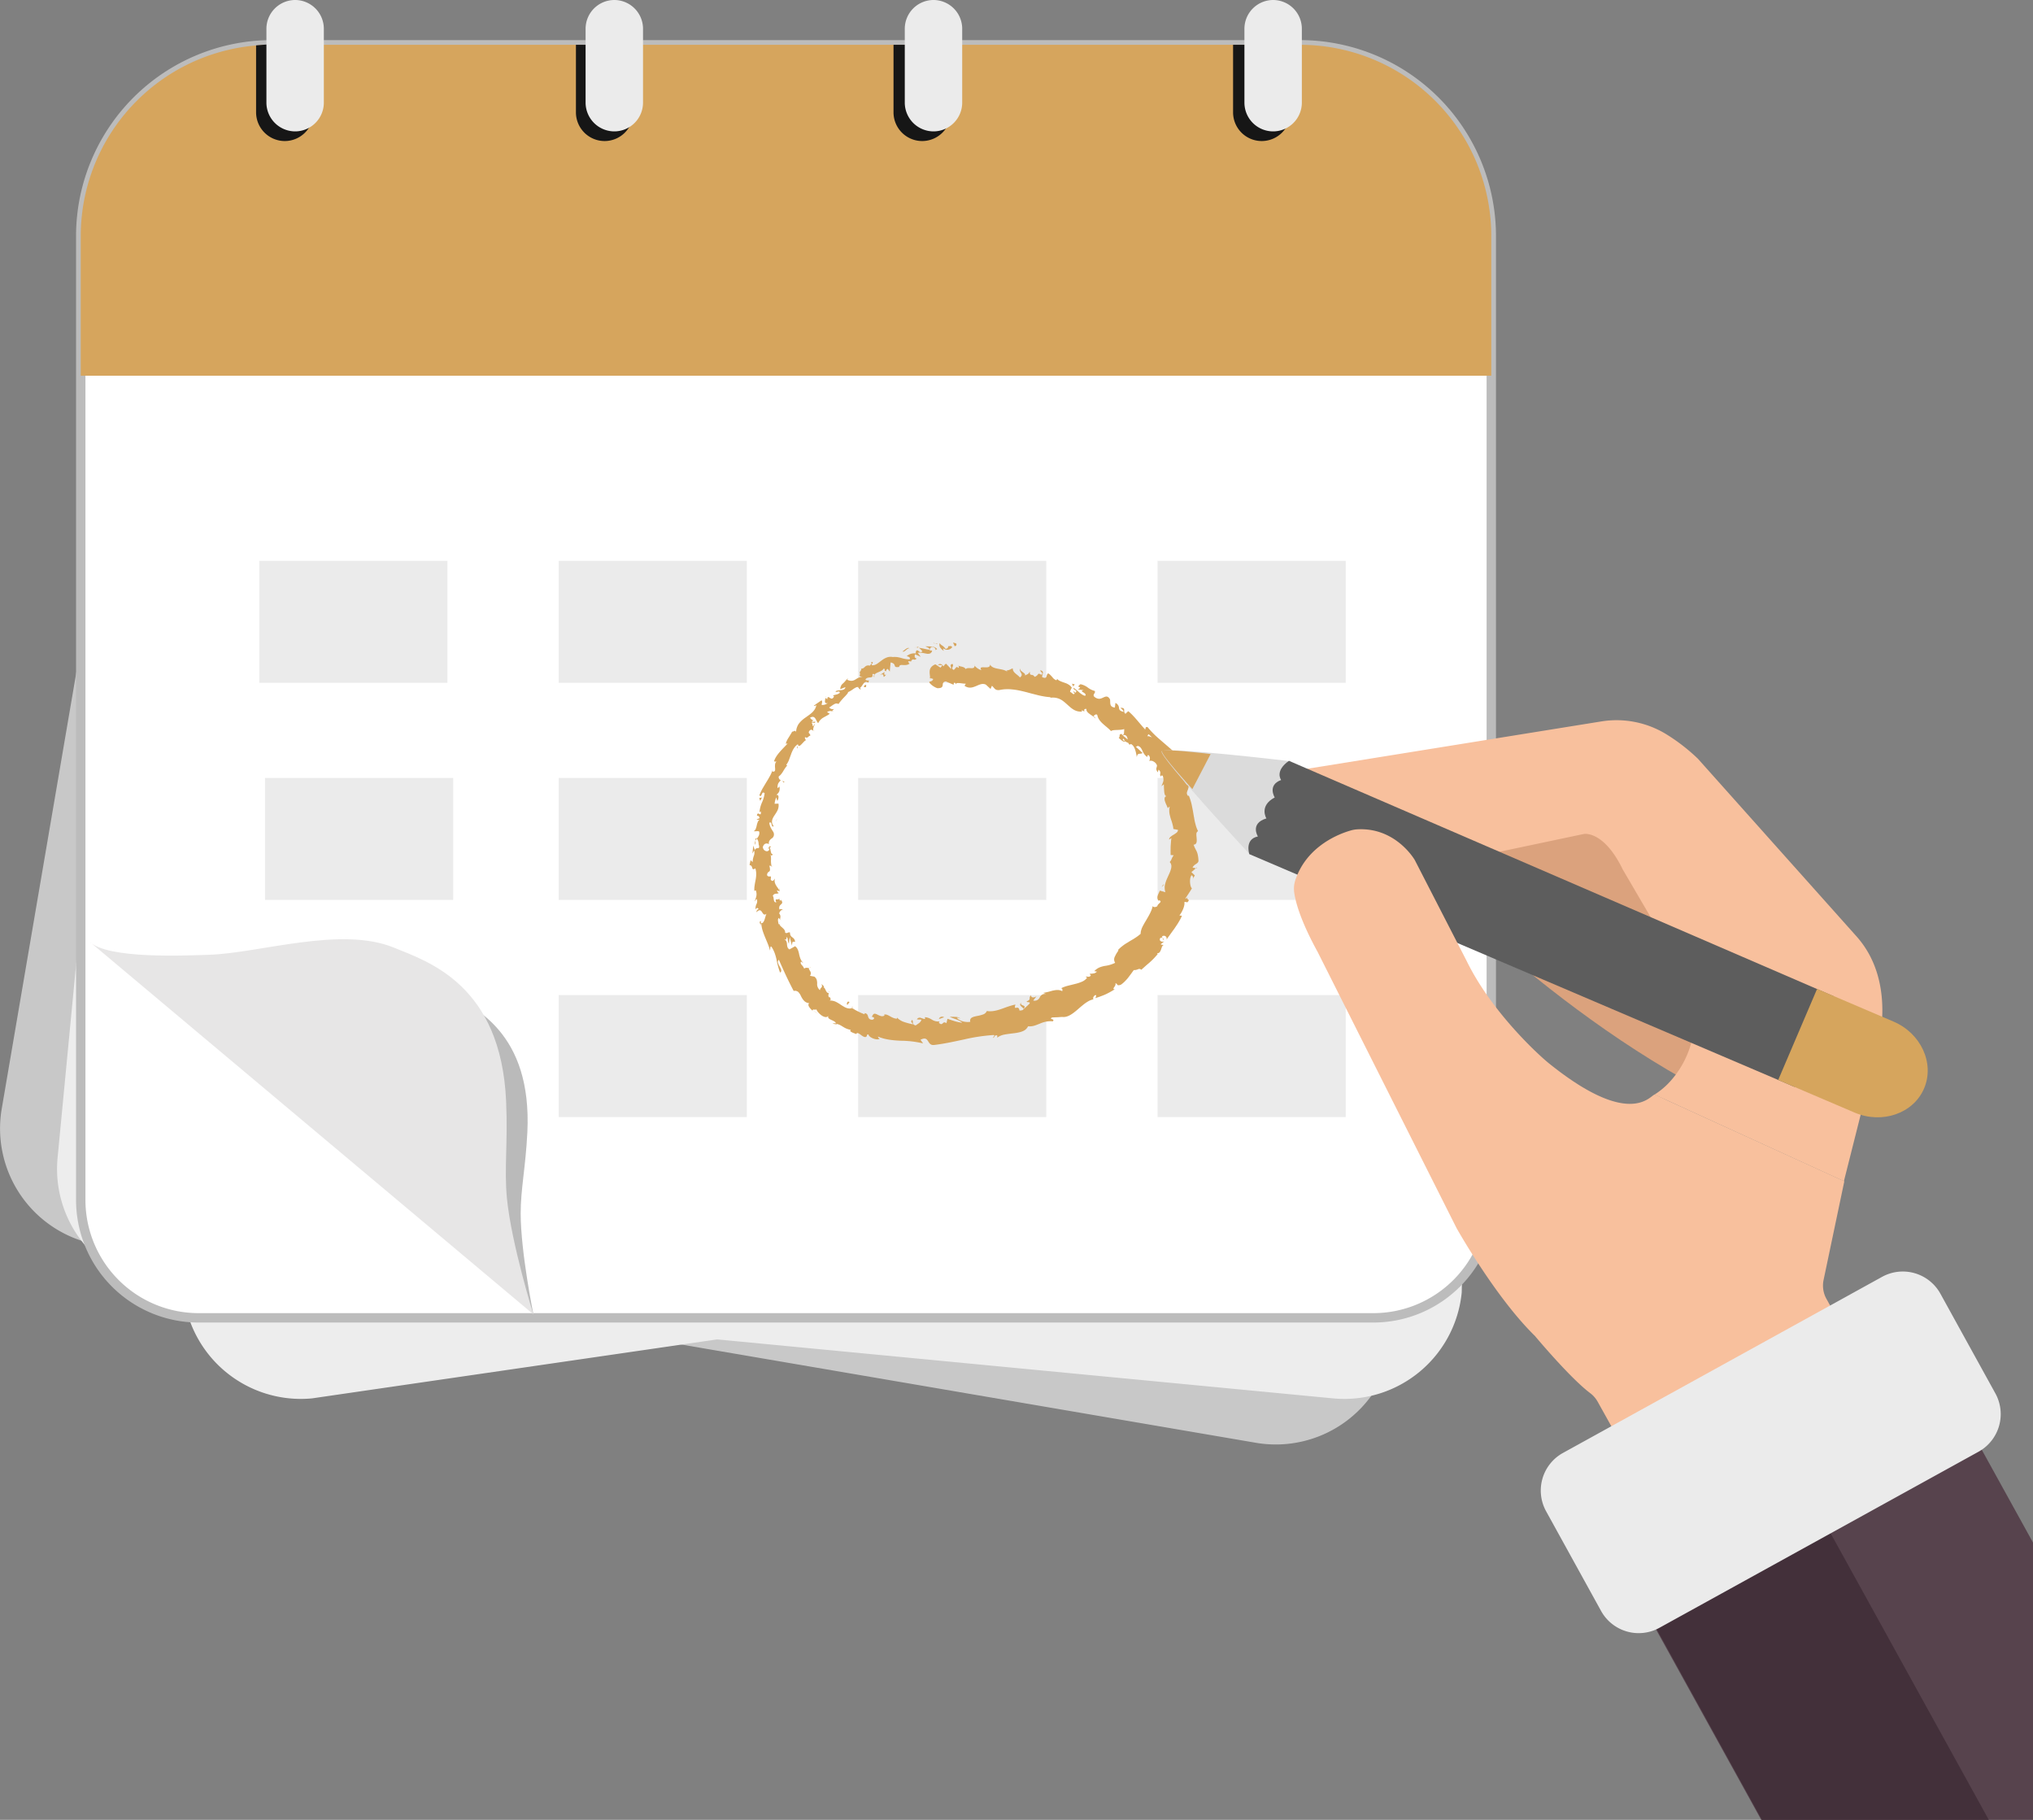 <svg xmlns="http://www.w3.org/2000/svg" width="866.333" height="775.466" viewBox="0 0 866.333 775.466">
  <rect x="0" y="0" width="866.333" height="775.466" fill="#808080" stroke="none"/>
  <g id="_126" data-name="126" transform="translate(0)">
    <g id="Layer_1" transform="translate(0 0)">
      <path id="Path_94" data-name="Path 94" d="M1367.3,1600.559l493.656,84.407a50.3,50.3,0,0,0,57.876-40.976s48.341-499.85,4.268-507.4c0,0-518.525-51.532-526.059-7.459l-70.7,413.555A50.269,50.269,0,0,0,1367.3,1600.559Z" transform="translate(-1325.619 -1070.137)" fill="#c8c8c8"/>
      <path id="Path_95" data-name="Path 95" d="M1327.756,1624.563,1826.3,1672.3a50.274,50.274,0,0,0,54.686-45.13s11.312-502.06-33.2-506.327c0,0-520.9-13.124-525.172,31.384l-39.994,417.652A50.286,50.286,0,0,0,1327.756,1624.563Z" transform="translate(-1258.093 -1076.41)" fill="#ededed"/>
      <path id="Path_96" data-name="Path 96" d="M1866.918,1608.816l-450.867,65.638a50.276,50.276,0,0,1-54.686-45.13s-11.311-502.059,33.2-506.327c0,0,445.92-11.386,450.187,33.121l46.831,381.208C1894.2,1564.781,1894.375,1606.173,1866.918,1608.816Z" transform="translate(-1283.187 -1078.564)" fill="#ededed"/>
      <path id="Path_97" data-name="Path 97" d="M1272.615,1536.869h500.832a50.287,50.287,0,0,0,50.134-50.134V1075.691a81.524,81.524,0,0,0-81.291-81.292h-438.5a81.524,81.524,0,0,0-81.291,81.292v411.044A50.247,50.247,0,0,0,1272.615,1536.869Z" transform="translate(-1188.091 -975.309)" fill="#fff" stroke="#bcbcbc" stroke-miterlimit="10" stroke-width="4"/>
      <path id="Path_98" data-name="Path 98" d="M1222.5,1135.4h601.1v-59.708A81.524,81.524,0,0,0,1742.31,994.4h-438.5a81.524,81.524,0,0,0-81.291,81.291V1135.4Z" transform="translate(-1188.11 -975.31)" fill="#d6a55d"/>
      <path id="Path_99" data-name="Path 99" d="M1687.918,1035.414h0a12.27,12.27,0,0,0,12.235-12.236V994.4H1675.7v28.8A12.226,12.226,0,0,0,1687.918,1035.414Z" transform="translate(-1150.242 -975.309)" fill="#161616"/>
      <path id="Path_100" data-name="Path 100" d="M2454.218,1035.414h0a12.269,12.269,0,0,0,12.235-12.236V994.4H2442v28.8A12.236,12.236,0,0,0,2454.218,1035.414Z" transform="translate(-2061.241 -975.309)" fill="#161616"/>
      <path id="Path_101" data-name="Path 101" d="M3170.918,1035.414h0a12.27,12.27,0,0,0,12.236-12.236V994.4H3158.7v28.8A12.235,12.235,0,0,0,3170.918,1035.414Z" transform="translate(-2913.275 -975.309)" fill="#161616"/>
      <path id="Path_102" data-name="Path 102" d="M3892.719,1031.928h0a12.269,12.269,0,0,0,12.236-12.236V990.9c0-1.926-24.453.264-24.453.264v28.532A12.254,12.254,0,0,0,3892.719,1031.928Z" transform="translate(-3771.374 -971.824)" fill="#161616"/>
      <path id="Path_103" data-name="Path 103" d="M2428.736,949.288h0a12.268,12.268,0,0,0,12.235-12.235V905.537a12.269,12.269,0,0,0-12.235-12.236h0a12.27,12.27,0,0,0-12.236,12.236v31.516A12.281,12.281,0,0,0,2428.736,949.288Z" transform="translate(-2030.943 -893.3)" fill="#ebebeb"/>
      <path id="Path_104" data-name="Path 104" d="M3149.035,949.288h0a12.271,12.271,0,0,0,12.238-12.235V905.537a12.27,12.27,0,0,0-12.238-12.236h0a12.269,12.269,0,0,0-12.234,12.236v31.516A12.28,12.28,0,0,0,3149.035,949.288Z" transform="translate(-2887.259 -893.3)" fill="#ebebeb"/>
      <path id="Path_105" data-name="Path 105" d="M3869.338,949.288h0a12.269,12.269,0,0,0,12.234-12.235V905.537a12.269,12.269,0,0,0-12.234-12.236h0a12.271,12.271,0,0,0-12.238,12.236v31.516A12.284,12.284,0,0,0,3869.338,949.288Z" transform="translate(-3743.571 -893.3)" fill="#ebebeb"/>
      <path id="Path_106" data-name="Path 106" d="M3384.2,3067.4l142.188,149.5s-5.381-26.322-5.418-42.865c-.021-10.5,2.113-19.676,2.85-34.764,2.021-42.316-22.488-53.1-34.045-59.367-17.75-9.611-46.85-2.494-64.391-3.645C3417.943,3075.8,3389.715,3074.558,3384.2,3067.4Z" transform="translate(-3299.09 -2656.867)" fill="#bababa"/>
      <path id="Path_107" data-name="Path 107" d="M3384.3,3013.73l189.281,158.922s-9.4-30.215-11.271-49.588c-1.172-12.312.434-23.283-.322-41.033-2.152-49.812-33.139-59.631-47.9-65.656-22.641-9.232-57.273,2.418-78.742,3.078C3426.277,3019.719,3391.816,3021.492,3384.3,3013.73Z" transform="translate(-3346.304 -2612.602)" fill="#e7e6e6"/>
      <rect id="Rectangle_51" data-name="Rectangle 51" width="80.177" height="51.985" transform="translate(493.282 238.982)" fill="#ebebeb"/>
      <rect id="Rectangle_52" data-name="Rectangle 52" width="80.177" height="51.985" transform="translate(493.282 331.49)" fill="#ebebeb"/>
      <rect id="Rectangle_53" data-name="Rectangle 53" width="80.177" height="51.985" transform="translate(365.672 331.49)" fill="#ebebeb"/>
      <rect id="Rectangle_54" data-name="Rectangle 54" width="80.177" height="51.985" transform="translate(238.08 331.49)" fill="#ebebeb"/>
      <rect id="Rectangle_55" data-name="Rectangle 55" width="80.177" height="51.985" transform="translate(112.943 331.49)" fill="#ebebeb"/>
      <rect id="Rectangle_56" data-name="Rectangle 56" width="80.177" height="51.985" transform="translate(493.282 424.017)" fill="#ebebeb"/>
      <rect id="Rectangle_57" data-name="Rectangle 57" width="80.177" height="51.985" transform="translate(365.672 424.017)" fill="#ebebeb"/>
      <rect id="Rectangle_58" data-name="Rectangle 58" width="80.177" height="51.985" transform="translate(238.08 424.017)" fill="#ebebeb"/>
      <rect id="Rectangle_59" data-name="Rectangle 59" width="80.177" height="51.985" transform="translate(365.672 238.982)" fill="#ebebeb"/>
      <rect id="Rectangle_60" data-name="Rectangle 60" width="80.177" height="51.985" transform="translate(238.08 238.982)" fill="#ebebeb"/>
      <rect id="Rectangle_61" data-name="Rectangle 61" width="80.177" height="51.985" transform="translate(110.488 238.982)" fill="#ebebeb"/>
      <path id="Path_108" data-name="Path 108" d="M1662.235,949.288h0a12.269,12.269,0,0,0,12.236-12.235V905.537a12.269,12.269,0,0,0-12.236-12.236h0A12.27,12.27,0,0,0,1650,905.537v31.516A12.256,12.256,0,0,0,1662.235,949.288Z" transform="translate(-1119.706 -893.3)" fill="#ebebeb"/>
    </g>
    <g id="Layer_5" transform="translate(319.409 273.803)">
      <g id="Group_72" data-name="Group 72" transform="translate(0 0)">
        <g id="Group_71" data-name="Group 71">
          <path id="Path_109" data-name="Path 109" d="M2430.795,2343.642c.3.4.189,1.3-.642,1.169l-.66-1.51Z" transform="translate(-2342.784 -2343.301)" fill="#d6a55d"/>
          <path id="Path_110" data-name="Path 110" d="M2441.008,2348.085a5.289,5.289,0,0,1-1.453-1.321,2.215,2.215,0,0,1-.36-1.964,4.258,4.258,0,0,0,1.208,1.058,4.235,4.235,0,0,1,1.266,1.3.994.994,0,0,0,1.172-1.172c.15.19.472.058.792.038a.81.81,0,0,1,.926.473,2.6,2.6,0,0,1-3.72.548C2440.593,2347.443,2440.912,2347.8,2441.008,2348.085Z" transform="translate(-2358.206 -2344.516)" fill="#d6a55d"/>
          <path id="Path_111" data-name="Path 111" d="M2786.381,2573.211l.113-.511A1.013,1.013,0,0,1,2786.381,2573.211Z" transform="translate(-2765.724 -2529.383)" fill="#d6a55d"/>
          <path id="Path_112" data-name="Path 112" d="M2852.5,2806.41c.057-.359.207-.49.357-.51C2852.745,2806.221,2852.632,2806.486,2852.5,2806.41Z" transform="translate(-2844.571 -2718.548)" fill="#d6a55d"/>
          <path id="Path_113" data-name="Path 113" d="M2844.47,2847.854c-.059-.17-.1-.3-.133-.453C2844.487,2847.57,2844.581,2847.74,2844.47,2847.854Z" transform="translate(-2834.69 -2752.211)" fill="#d6a55d"/>
          <path id="Path_114" data-name="Path 114" d="M2787.473,2575.4s-.076.321-.15.642c-.057.321-.133.661-.133.661C2786.736,2576.5,2787.207,2575.948,2787.473,2575.4Z" transform="translate(-2766.816 -2531.573)" fill="#d6a55d"/>
          <path id="Path_115" data-name="Path 115" d="M2513.9,2352.5a1.941,1.941,0,0,1,.794.227c-.246-.019-.473-.019-.7-.019A2.043,2.043,0,0,1,2513.9,2352.5Z" transform="translate(-2442.468 -2350.763)" fill="#d6a55d"/>
          <path id="Path_116" data-name="Path 116" d="M2706.8,2496.746l.284-.246a4.6,4.6,0,0,1,.66.265h-.472C2707.027,2496.746,2706.8,2496.746,2706.8,2496.746Z" transform="translate(-2671.944 -2467.572)" fill="#d6a55d"/>
          <path id="Path_117" data-name="Path 117" d="M2646.992,2443.808c-.265.229-1.076-.812-1.491-1.207a1.332,1.332,0,0,0,1.131.339A3.523,3.523,0,0,1,2646.992,2443.808Z" transform="translate(-2599.616 -2423.85)" fill="#d6a55d"/>
          <path id="Path_118" data-name="Path 118" d="M2527.4,2384.5a1.724,1.724,0,0,0,.246.019c.113.019.245.036.245.036A4.175,4.175,0,0,1,2527.4,2384.5Z" transform="translate(-2458.215 -2376.721)" fill="#d6a55d"/>
          <path id="Path_119" data-name="Path 119" d="M2750,2541.3a1.307,1.307,0,0,1,.264.416A1,1,0,0,1,2750,2541.3Z" transform="translate(-2722.623 -2503.912)" fill="#d6a55d"/>
          <path id="Path_120" data-name="Path 120" d="M2387.993,2392.8c0,.094-.018.151-.018.227C2387.881,2392.894,2387.862,2392.8,2387.993,2392.8Z" transform="translate(-2291.975 -2383.453)" fill="#d6a55d"/>
          <path id="Path_121" data-name="Path 121" d="M2488.159,2421.5l.265.074a4.9,4.9,0,0,1,.019.737Z" transform="translate(-2411.364 -2406.733)" fill="#d6a55d"/>
          <path id="Path_122" data-name="Path 122" d="M2824.834,2920.761c-.02-.02-.02-.037-.037-.057C2824.854,2920.327,2824.871,2920.534,2824.834,2920.761Z" transform="translate(-2811.334 -2811.504)" fill="#d6a55d"/>
          <path id="Path_123" data-name="Path 123" d="M2276.078,3155.8c-.585.758.094.965.7,1.209s1.113.527.169,1.455c.038-.283-.585-.623-1.019-1.1C2275.493,3156.936,2275.267,3156.406,2276.078,3155.8Z" transform="translate(-2160.231 -3002.376)" fill="#d6a55d"/>
          <path id="Path_124" data-name="Path 124" d="M2520.88,2353.881a4.585,4.585,0,0,0-.68.15A1.345,1.345,0,0,1,2520.88,2353.881Z" transform="translate(-2449.844 -2351.879)" fill="#d6a55d"/>
          <path id="Path_125" data-name="Path 125" d="M2278.39,3169.9h0l-.188.189A1.908,1.908,0,0,1,2278.39,3169.9Z" transform="translate(-2161.656 -3013.812)" fill="#d6a55d"/>
          <path id="Path_126" data-name="Path 126" d="M2758.441,3075.778a1.539,1.539,0,0,1-.641.1A1.053,1.053,0,0,1,2758.441,3075.778Z" transform="translate(-2732.272 -2937.461)" fill="#d6a55d"/>
          <path id="Path_127" data-name="Path 127" d="M2824.3,2967.9l.359.51A1.839,1.839,0,0,1,2824.3,2967.9Z" transform="translate(-2811.045 -2849.958)" fill="#d6a55d"/>
          <path id="Path_128" data-name="Path 128" d="M2716.2,3129.8c.321.131.511.055.737.453a.863.863,0,0,1-.208.037C2716.73,3130.064,2716.616,3129.855,2716.2,3129.8Z" transform="translate(-2682.912 -2981.287)" fill="#d6a55d"/>
          <path id="Path_129" data-name="Path 129" d="M2663.361,3165.178c-.095.055-.207.092-.319.15-.114-.076-.229-.15-.341-.227Z" transform="translate(-2619.235 -3009.921)" fill="#d6a55d"/>
          <path id="Path_130" data-name="Path 130" d="M2163.151,2436.7a3.906,3.906,0,0,0-1.019.906C2162.66,2436.789,2160.735,2435.808,2163.151,2436.7Z" transform="translate(-2024.459 -2418.775)" fill="#d6a55d"/>
          <path id="Path_131" data-name="Path 131" d="M2517.634,2354.191c-.15-.3-.32-.436-.547-.453a4.36,4.36,0,0,1,.49-.038A.52.52,0,0,1,2517.634,2354.191Z" transform="translate(-2446.051 -2351.737)" fill="#d6a55d"/>
          <path id="Path_132" data-name="Path 132" d="M2741.5,3173.8s.508.359,1.018.7c.266.17.512.359.719.473.207.133.34.209.34.209A10.663,10.663,0,0,1,2741.5,3173.8Z" transform="translate(-2714.329 -3016.978)" fill="#d6a55d"/>
          <path id="Path_133" data-name="Path 133" d="M1894.9,2875.592l.3-.492A.626.626,0,0,1,1894.9,2875.592Z" transform="translate(-1706.091 -2774.679)" fill="#d6a55d"/>
          <path id="Path_134" data-name="Path 134" d="M2699.885,3202.655a3.648,3.648,0,0,1,1.66-.131,1.034,1.034,0,0,1,.1.434Z" transform="translate(-2664.537 -3040.243)" fill="#d6a55d"/>
          <path id="Path_135" data-name="Path 135" d="M2167.3,2443.04Z" transform="translate(-2029.626 -2424.194)" fill="#d6a55d"/>
          <path id="Path_136" data-name="Path 136" d="M2007.134,2361.917c2.171.453.642,1.869.888,2.945,2.417,1.058,1.454-.963,2.53-1.624a5.427,5.427,0,0,1,.529.339,5.1,5.1,0,0,1,.471.436c.3.3.587.623.851.925a3.574,3.574,0,0,0,1.624,1.247c.17-.246.415-.284.245-.7a3.5,3.5,0,0,0,1.341,1.019,15.337,15.337,0,0,0,1.774.682c.3.112.624.226.926.339a6.234,6.234,0,0,1,.868.454,4.1,4.1,0,0,1,1.379,1.3.946.946,0,0,0,.377-.32,5.607,5.607,0,0,0-1.057,2.133,4.933,4.933,0,0,1,1.095.792c.3.246.586.341.945-.131-.567-.17-.454-.623-.6-1.04,0,0,.188.209.4.4.188.208.4.4.4.4,1.416-1.209-1.114-1-.718-2.115a15.1,15.1,0,0,1,1.284,1c.416.358.85.718,1.266,1.076a9.965,9.965,0,0,0,1.227.888,2.764,2.764,0,0,0,1.189.435c.453-.661-.32-1.134-.906-1.491-.585-.341-1-.6.227-.888,0,0-.6-.076-1.228-.15-.6-.076-1.228-.134-1.228-.134,2.588-1.7-1.435-.339,1.076-2.266a7.663,7.663,0,0,1,3.1,1.4,8.658,8.658,0,0,0,3.04,1.491c.283,1.1-.756,1.1-.472,2.191a3.362,3.362,0,0,0,2.189,1.134,3.049,3.049,0,0,0,.926-.152,6.371,6.371,0,0,0,.83-.339c1.077-.491,2.021-.982,2.984.736.133.661.02,1.473.188,2.152s.624,1.19,1.889,1.341c0,0,.056-.491.113-.982s.114-.981.114-.981a2.422,2.422,0,0,1,1.529,2.171,1.563,1.563,0,0,0,.4.926,1.985,1.985,0,0,0,.566.377,5.019,5.019,0,0,0,.982.322,2.187,2.187,0,0,0-.812-1.229c-.359-.32-.642-.529-.378-.491,1.266-.038,1.435.4,1.454.926s-.113,1.171.547,1.605l1.171-1.114a19.934,19.934,0,0,1,1.87,1.736c.3.322.6.623.906.964s.585.68.888,1.019.584.681.887,1.04c.3.339.585.7.888,1.038q.877,1.047,1.813,2.039c.169-.491.019-1.283.98-1.057A40.132,40.132,0,0,0,2058,2391.3c1.869,1.644,3.795,3.248,5.552,4.835,0,0-.019.548-.038,1.114,0,.265-.019.546-.038.756s-.019.339-.019.339c.245.321.944.265.906-.246,1.436,1.19-.661.567-.623,1.567.473.888,1.379.68,1.379-.076a55.8,55.8,0,0,0,1.756,5.949,14.727,14.727,0,0,0,2.983,5.363s.037-.188.075-.379.058-.377.058-.377a2.156,2.156,0,0,1,.4,1.548,5.625,5.625,0,0,1-.4,1.36c-.076.207-.171.415-.228.624a2.394,2.394,0,0,0-.113.623,1.807,1.807,0,0,0,.643,1.3l.094-.491a23.4,23.4,0,0,1,1.3,3.984c.284,1.379.567,2.758.775,4.1.056.34.112.66.169,1,.038.171.058.321.1.491.018.171.056.32.074.491.114.642.246,1.283.4,1.887.076.3.171.605.246.907s.17.586.264.868a12.7,12.7,0,0,0,.718,1.644,1.334,1.334,0,0,0-.718,1.228,7.374,7.374,0,0,0,.02.907c.019.15.038.319.057.491s.02.319.038.489c.094,1.3.094,2.569-1.3,2.662a13.753,13.753,0,0,0,.756,1.775c.227.436.415.774.585,1.152a6.7,6.7,0,0,1,.436,1.416c.055.3.131.661.188,1.076s.075.906.112,1.474c-.037.6-.528.981-1.076,1.358a3.534,3.534,0,0,0-1.453,1.474l1.4.32s-.472.417-.925.832c-.227.208-.472.4-.661.547s-.3.245-.3.245.358.36.717.7l.718.718s-.17.32-.34.623c-.17.32-.34.623-.34.623.075-.547-.358-1.284-.755-1.3a4.761,4.761,0,0,0-.341.774,4.03,4.03,0,0,0-.188.85,7.736,7.736,0,0,0-.02,1.737c.114,1.113.436,2.039.775,2.171,0,0-.17.283-.415.7s-.624.963-.964,1.512c-.358.546-.718,1.075-.981,1.491l-.473.66c.586.113,1.1-.6,1.643-1.113a5.748,5.748,0,0,0-.6.622,1,1,0,0,0-.208.4c-.038.209.132.341.3.453.34.227.68.453-.4,1.359-.17-.434-.85-.15-1.152-.227a3.221,3.221,0,0,1,0,1.284,7.348,7.348,0,0,1-.434,1.512,10.536,10.536,0,0,1-.736,1.548,12.828,12.828,0,0,1-.906,1.4l1.058.095a13.5,13.5,0,0,1-.6,1.3c-.228.435-.454.869-.719,1.284-.245.436-.51.851-.793,1.283-.283.417-.566.852-.85,1.267-.283.434-.585.85-.907,1.265-.3.417-.6.85-.906,1.265-.6.851-1.245,1.682-1.831,2.57a1.185,1.185,0,0,0-1.964-1.285l.963,1.265c-1.228.095.265-1.359-1.605-.717-.755,1.34.775,1.85,1.719,1.415l-1.548,1.229c.3.358.755.15,1.284.4-.6.038-.812.925-1.114,1.794a3.935,3.935,0,0,1-.605,1.189,1.208,1.208,0,0,1-1.133.454l.284.377a32.272,32.272,0,0,1-3.569,3.682c-.548.472-1.095.925-1.643,1.416-.132.113-.283.246-.416.379-.15.132-.282.244-.434.377-.3.264-.6.528-.926.831a1.191,1.191,0,0,0-1.4-.227,4.154,4.154,0,0,1-1.794.357c-.4.491-.756,1.04-1.152,1.567s-.812,1.1-1.247,1.663c-.112.131-.226.282-.339.415s-.227.265-.359.4c-.245.265-.49.529-.735.775-.265.265-.529.509-.794.736-.283.245-.585.454-.888.679-2.076.718-1.151-.527-2.359-.6.584,1.076-1.926,2.662-.17,2.492a34.738,34.738,0,0,1-3.664,2.059c-.566.284-1.189.529-1.926.812-.378.134-.774.3-1.228.453s-.944.3-1.491.491c.188-.66.547-1.113.094-1.321-.793.227-1.341,1.341-.963,1.794h.246a7.35,7.35,0,0,0-1.889.6,8.284,8.284,0,0,0-.888.491c-.283.17-.585.358-.868.566-.566.4-1.114.868-1.681,1.321-.548.453-1.1.944-1.643,1.417-2.19,1.87-4.419,3.568-6.761,3.115l.246.038s-.265.02-.681.038-.944.074-1.491.094c-1.076.038-2.152.095-2.152.095-.851.415-.528.529-.095.7.415.15.925.358.377.944a10.36,10.36,0,0,0-3.153.188,13.619,13.619,0,0,0-2.474.831c-.773.3-1.529.622-2.321.849a6.857,6.857,0,0,1-2.606.246,4.207,4.207,0,0,1-2.38,2.133,9.155,9.155,0,0,1-1.736.511c-.624.133-1.267.245-1.927.321s-1.321.15-1.983.246-1.3.169-1.925.3a7.254,7.254,0,0,0-3.211,1.34l.076-.85c-1.114-.623-1.095.661-1.794.964,0-.661.944-.907.265-1.246a76.186,76.186,0,0,0-12.652,1.888c-4.249.906-8.572,1.87-12.84,2.361-1.567.15-2.021-.907-2.587-1.758s-1.189-1.453-3.153-.471l1.113,1.547a42.723,42.723,0,0,0-9.687-1.132c-.812-.057-1.644-.095-2.455-.171s-1.643-.17-2.436-.3c-.812-.134-1.605-.3-2.4-.511a19.978,19.978,0,0,1-2.322-.812c.321.415.246.869.868.962a2.338,2.338,0,0,1-1.436.227,5.7,5.7,0,0,1-1.642-.453,4.971,4.971,0,0,1-.718-.377,2.777,2.777,0,0,1-.566-.435c-.321-.283-.491-.565-.453-.794-1-.131-.416.757-1.134,1.059a1.554,1.554,0,0,1-1.132-.227,6.582,6.582,0,0,1-1.077-.718c-.68-.491-1.284-.963-1.812-.529-.171.134.265.473.49.625a2.436,2.436,0,0,0-.925-.529c-.4-.17-.85-.3-1.246-.491-.774-.358-1.3-.719-.68-1.152a8.446,8.446,0,0,1-3.323-1.3c-.246-.132-.491-.284-.718-.435-.246-.131-.473-.265-.718-.377a5.134,5.134,0,0,0-1.511-.453,1.779,1.779,0,0,0-.83-1.058,13.916,13.916,0,0,0-1.3-.643c-.869-.415-1.605-.831-1.229-1.793-.49.943-1.643.679-2.757-.019a8.719,8.719,0,0,1-1.511-1.36,4.631,4.631,0,0,1-.888-1.474c.02.831-1.472-.34-1.567.718a6.646,6.646,0,0,1-1.567-1.812c-.3-.567-.264-1.076.209-1.359a3.518,3.518,0,0,1-1.323-.358,3.176,3.176,0,0,1-.98-.737,6.8,6.8,0,0,1-.718-.942q-.312-.511-.566-1.021a5.505,5.505,0,0,0-1.114-1.7,2.1,2.1,0,0,0-1.965-.453c-1.265-2.38-2.378-4.646-3.417-6.855-1.02-2.209-1.982-4.344-2.889-6.42-.869.585-.283,1.718.3,2.8s1.152,2.113.188,2.624a33.445,33.445,0,0,1-1.529-5.665,21.623,21.623,0,0,0-.737-2.567,13.368,13.368,0,0,0-1.3-2.626c-.717-.888-.565.963-.7,1.453-.151-.528-.3-1.056-.473-1.566s-.359-1-.566-1.492c-.4-.981-.793-1.926-1.189-2.869-.378-.944-.736-1.889-1.02-2.833a12.8,12.8,0,0,1-.473-2.927c-.188.076-.245.529-.265.963-.188-.736-.85-1.586.095-1.794l-.019.775a.787.787,0,0,0,1-.284,4.24,4.24,0,0,0,.642-1.342c.34-1.056.566-2.208.906-2.379-1.152.982-1.548.152-2.039-.585-.472-.736-1.021-1.378-2.417.058.037-.529.321-1.247.963-1.3-.358-.66-.774-.812-1.3.1a4.092,4.092,0,0,1,.415-2.361,2.687,2.687,0,0,0,.113-2.058c-.452.094-.528.623-1,.981a9.774,9.774,0,0,0,.774-2.152,4.44,4.44,0,0,0-.226-2.567c-.246.17-.662,0-.549.6a8.764,8.764,0,0,1,.038-2.531c.058-.4.113-.812.188-1.208s.151-.794.227-1.189.151-.793.189-1.19c.057-.4.075-.792.095-1.208a8.292,8.292,0,0,0-.359-2.625c-1.945,1.266-.735-1.265-2.474-1.378,0,0,.095-.529.208-1.059l.227-1.057.869.812a8.4,8.4,0,0,1,.489-2.587,3.7,3.7,0,0,0,.152-2.378l-.736,1.339s.095-.848.188-1.7c.038-.415.113-.849.151-1.169s.075-.529.075-.529.151.491.283.962c.075.245.15.491.208.661.057.189.095.3.095.3a1.417,1.417,0,0,1,.735-.754,2.212,2.212,0,0,1,.661-.095c.379-.02.586-.1.4-1.284-.094.227-.094-.207-.17-.832a3.446,3.446,0,0,0-.717-1.925h0a7.444,7.444,0,0,0,.831-1.322,2.655,2.655,0,0,0,.15-1.7c-.51-.4-1.944.075-2.285-.189a1.791,1.791,0,0,0,.813-.962,8.305,8.305,0,0,0,.435-1.491,7.349,7.349,0,0,1,.473-1.512,2.108,2.108,0,0,1,.943-1.038,1.71,1.71,0,0,1-1.492.019l1.284-.529c-.245-.888-.4-1.038-1.133-1.038.133-1.266.643-.963,1.058-.736s.773.378.585-1.172c-.132.208-.283.058-.565.511a13.008,13.008,0,0,1,1.057-4.211,13.915,13.915,0,0,0,1.152-3.983c-.718-.644-1-.1-1.229.453-.245.547-.415,1.095-1.019.434a24.663,24.663,0,0,1,1.3-2.795c.529-.905,1.076-1.813,1.605-2.7.565-.887,1.075-1.775,1.566-2.663a12.275,12.275,0,0,0,.661-1.341q.283-.68.51-1.359s-.037.188-.057.359c-.038.189-.057.358-.057.358,1.228.246,1.246-.51,1.171-1.51a6.19,6.19,0,0,1,0-1.567,1.82,1.82,0,0,1,.773-1.284c-.377.34-1.51-.038-1.208-.038.812-2.568,3.021-4.589,5.778-7.515l-.793.075a6.952,6.952,0,0,1,.453-1.284,11.9,11.9,0,0,1,.755-1.321c.284-.435.549-.888.813-1.322.264-.416.51-.832.7-1.209.812-.038,1.284-.868,1.68.15a5.419,5.419,0,0,1,.038-.565c.019-.188.057-.359.075-.529a7.146,7.146,0,0,1,.68-1.868,4.819,4.819,0,0,1,.245-.416c.1-.133.189-.245.284-.378a12.521,12.521,0,0,1,2.738-2.455c.509-.358,1-.7,1.473-1.057a11.291,11.291,0,0,0,1.359-1.114c.208-.208.4-.415.585-.642a4.863,4.863,0,0,0,.51-.719,5.828,5.828,0,0,0,.68-1.756c-.4.378-1.321.528-1.019.227,0,0,.208-.15.49-.359.151-.112.321-.244.51-.377s.4-.265.6-.415c.813-.566,1.624-1.114,1.624-1.114.51,1,.057.83.038,2a3.568,3.568,0,0,0,2.605-.849c-1.757.6-1.152-1.3-.963-2.247.113.339.547.434.718.736.056-.7.207-.963.4-1s.435.15.7.319c.528.36,1.189.737,1.813-.622l-.472-.34a5.19,5.19,0,0,1,.755-.265c.265-.074.529-.131.794-.207a3.029,3.029,0,0,0,1.4-.737c-.4-1.265-1.209.209-1.889-.565a2.811,2.811,0,0,1,1.152-.415c.207-.038.434-.058.66-.076l.661-.058c.85-.093,1.587-.3,1.794-1.207-.736.094-1.492.66-2.247.756a4.133,4.133,0,0,1,.623-1.832,11.273,11.273,0,0,1,.944-.908l-.076.1s.453-.511.926-1.02c.227-.265.472-.51.642-.7s.3-.321.3-.321a3.458,3.458,0,0,0-.17.359,3.681,3.681,0,0,0-.171.358,3.728,3.728,0,0,0,2.078.435,3.849,3.849,0,0,0,1.473-.585,8.382,8.382,0,0,1,1.473-.794,3.6,3.6,0,0,1,.906-.227,3.723,3.723,0,0,1,1.114.038,7.6,7.6,0,0,1-1.51-.34c-.246-.113-.3-.227-.265-.377.056-.283.4-.66-.038-1.209.4-.68,1.095-1.567.642-1.756.831.188,1.19-.265,1.644-.682a2,2,0,0,1,2.171-.471c-.057-.227.227-.4.453-.6s.358-.49-.019-.925c1.661-.4-.02.887.377,1.322,1.474.15,2.588-.906,3.947-1.907.34-.245.68-.512,1.038-.736a7.98,7.98,0,0,1,1.152-.586,4.987,4.987,0,0,1,1.283-.34,4.875,4.875,0,0,1,1.474.058,9.145,9.145,0,0,1,2.076.056,16.167,16.167,0,0,1,1.625.377,12.865,12.865,0,0,0,1.567.379,8.176,8.176,0,0,0,1.888.169c.359-.491.057-.83-.34-1.038a3.337,3.337,0,0,0-.888-.321,4.94,4.94,0,0,1,4.041-1.133c-.377-.3-.169-.718.151-1.322,1.189-.15,1.151,1.436,2.512.435a5.627,5.627,0,0,0-1.549-1.511c1.474.076,3.021.661,4.494.793.246-.85-1.075-1.02-1.681-1.435.416,0,.906.02,1.4.02a13.041,13.041,0,0,1,1.492.131,2.8,2.8,0,0,1,2.114,1.021s-.245.132-.491.284-.472.3-.472.3c.586-.038.151-1.114-.32-1.266-1.549-.755-1.927.736-1.927,1.209l1.059.133a1.5,1.5,0,0,1-.926,1.227,2.958,2.958,0,0,1-1.586.038c-1.209-.208-2.606-.623-3.588-.32,0,0,.32.415.642.848s.623.852.623.852-.6-.284-1.189-.549c-.3-.131-.6-.265-.831-.357s-.378-.17-.378-.17c-.32.6-.32,1.718.7,1.756-.586.642-.926.565-1.246.473-.321-.076-.624-.152-1.077.528-.094.207,0,.264.133.3l-1.511-.152c.378.322.17,1.38.906.87a3.146,3.146,0,0,1-1.548.735,6.036,6.036,0,0,1-1.416.057c-.869-.057-1.549-.131-1.757.737l.227.038c-1.737.282-1.945-.02-2.077-.473a1.973,1.973,0,0,0-.358-.756,2.526,2.526,0,0,0-1.416-.642l-.189,1.964c-.095.982-.151,1.945-.151,1.945l-.868-1.189c-.321.188-.926.565-.585,1.038-1.605-.358-.038-.661-1.114-1.19a2.707,2.707,0,0,1-1.171,1.039c-.473.265-1,.473-1.473.681-.944.4-1.681.887-1.341,1.982-1.039-.68,1.095-1.511-.887-1.322.319,1.208-.209,1.36-.927,1.417-.717.074-1.623.094-2.039.962,1.038.87,2-.434,1.189,1.3a1.176,1.176,0,0,0-1.189-.282,2,2,0,0,0-.887.773c-.529.7-.982,1.587-1.625,1.775-.472-.7-1.171-.473-2.039.038-.435.245-.888.586-1.359.906a8.562,8.562,0,0,1-1.529.813c.227.188-.491,1-1.416,1.964a26.785,26.785,0,0,0-2.588,3.039l.227.189a1.845,1.845,0,0,0-2.114-.037c-.7.377-1.4.981-2.1,1.359a1.962,1.962,0,0,0,2.133.641l-1.076.944a2.306,2.306,0,0,0-1.963.415l1.133.682a6.309,6.309,0,0,1-1.228.811c-.435.245-.907.491-1.359.756a5.4,5.4,0,0,0-2.323,2.436c-.491-.358-.756-1.284-1.209-1.944-.434-.661-1.076-1.076-2.284-.34.415.509,1.151,1.322,1.831.981-.227.114-.943.245-1.038.774l1.511-.076c-.4,1.172-1.076-.169-1.6.6.7.605.037.944.679,1.321.227-.112.246-.85.737-.867a5.2,5.2,0,0,0-.643,1.491,2.578,2.578,0,0,0-.019,1.416c-.34-.4-.944-.793-1.511-.3-.643.718-.529,1.02-.3,1.284s.566.491.415,1.076c-.793-.038-1,1.321-2.114.529-.341.453.132.925.3,1.321a3.459,3.459,0,0,0-.906.718c-.32.339-.661.718-.981,1.038-.623.661-1.189,1.039-1.491.17l.056-.265c-.056.021-.075.076-.131.095h0a6.28,6.28,0,0,0-1,.83,7.957,7.957,0,0,0-.755,1.021,8.11,8.11,0,0,0-.6,1.134,11.624,11.624,0,0,0-.491,1.207c-.3.813-.6,1.625-.887,2.417a7.647,7.647,0,0,1-.529,1.133,4.594,4.594,0,0,1-.321.529c-.112.17-.227.34-.339.511l.415.206a18.491,18.491,0,0,0-1.756,2.55,9.855,9.855,0,0,1-.85,1.209,4.053,4.053,0,0,1-.982.906c-.227.547.265,1.587.868,1.549-.453.622-.773.925-1.038,1.359a2.72,2.72,0,0,0-.283.813,7.536,7.536,0,0,0-.113,1.322,1.35,1.35,0,0,1,.6-.4.146.146,0,0,1,.17.095c.038.074-.02.057.283-.926a11.551,11.551,0,0,0-.113,1.229,5.107,5.107,0,0,1-.075.962,2.252,2.252,0,0,1-.379.888,6.486,6.486,0,0,1-.962,1.039c.661-.152.906.3.925.868a3.053,3.053,0,0,1-.51,1.681s-.114-.378-.227-.756-.207-.755-.207-.755a8.194,8.194,0,0,0-.719,2.72l1.625-.076a3.825,3.825,0,0,1,.037,1.453,4.979,4.979,0,0,1-.359,1.285,7.764,7.764,0,0,1-.642,1.17c-.227.378-.472.756-.718,1.115a8.272,8.272,0,0,0-.642,1.094,3.524,3.524,0,0,0-.377,1.114,2.926,2.926,0,0,0,.038,1.151,4.388,4.388,0,0,0,.226.605,3.909,3.909,0,0,0,.416.623c-.605.435-.718-.114-.869-.68-.133-.567-.265-1.152-.963-.794a2.219,2.219,0,0,0,.057.7c.057.227.132.472.208.7a7.959,7.959,0,0,0,.661,1.341c.472.832.98,1.473.943,1.756a1.964,1.964,0,0,1-.963,2.267,3.621,3.621,0,0,0-.868.906,2.146,2.146,0,0,0-.246.642,1.853,1.853,0,0,0,.02.85c-.529-.358-2-.773-2.606,1.19a2.093,2.093,0,0,0,.415,1.133,1.927,1.927,0,0,0,.831.586,1.129,1.129,0,0,0,1.473-.529c.057-.434-.112-.642-.3-.623.227-.566.49-1.321,1.058-.586l-.567.208a3.224,3.224,0,0,1,.3.887c.075.341.15.719.227,1.04.17.642.377,1.114.83.83-.546,1.322-.906.566-1.188-.434a8.1,8.1,0,0,1,.4,2.927,9.545,9.545,0,0,0,.3,2.965c-.32-.359-.981-.661-.963-.283a8.576,8.576,0,0,1,.208,1.057,2.645,2.645,0,0,1,.019.661.859.859,0,0,1-.358.642,1.532,1.532,0,0,0-.851,1.624c.982,1.247,1.945-.68,1.512,1.737.735,1.359,1.491.114,1.869-.49a2.852,2.852,0,0,0-.151,1.567,4.52,4.52,0,0,0,.51,1.322,10.281,10.281,0,0,0,.736,1.113,4.567,4.567,0,0,1,.548.925l.246-1.152a3.872,3.872,0,0,0,.056,1.757l-1.188-.415c.15.3.244.585.377.793.132.188.265.3.491.245-.284.4-.756.358-1.266.415a1.47,1.47,0,0,0-1.341.945c.378.377.34,1.075.453,1.66s.3,1.1,1.059,1.076c-.567-1.283-.189-1.3.282-1.265a1.072,1.072,0,0,0,.7-.095c.189-.132.284-.395.227-.981a2.321,2.321,0,0,0,.4,1.587c.188.056.264-.151.32-.36,1.87,2.19-1.341,1.55-.585,4.175a1.078,1.078,0,0,1,1.643.622c-.34-1.019-1.473-.112-1.775,1.04a2.009,2.009,0,0,1,.529,1.642c-.057.415-.227.756-.038,1.171l-.623-.906c-.66.6-.283,1.417-.113,2.682.623-.114.038-1.229.453-.888a1.147,1.147,0,0,0,.019,1.171,3.792,3.792,0,0,0,.888.962c.7.644,1.511,1.267,1.436,2.343.85.585,1.453-.529,2.1.019a2,2,0,0,0,.963,1.964,2.775,2.775,0,0,1,.378.3,2.283,2.283,0,0,1,.359.377,2.318,2.318,0,0,1,.434,1.265c-1.265-.056-1.095-.3-1.34,1.605a1.194,1.194,0,0,1-.038-.15,4.026,4.026,0,0,0-.113-.417c-.095-.339-.208-.792-.321-1.246s-.246-.906-.3-1.245c-.074-.341-.132-.567-.132-.567s-.038.17-.076.435-.112.624-.15.963c-.094.718-.188,1.417-.188,1.417a5.442,5.442,0,0,1-.453-1.644,2.732,2.732,0,0,0-.4-1.3c-.359,1.4-.151,1.19-1.209,1.1a1.5,1.5,0,0,1,1,.812,3.334,3.334,0,0,1,.265,1.171,5.468,5.468,0,0,0,.208,1.265,1.775,1.775,0,0,0,.849,1.021l2.4-1.36a3.4,3.4,0,0,1,1.172,1.492,8.883,8.883,0,0,1,.527,1.813,13.7,13.7,0,0,0,.567,1.982,6.051,6.051,0,0,0,1.283,1.927s-.265-.151-.509-.321-.511-.321-.511-.321c-.32.491-.075.963.321,1.436a4.558,4.558,0,0,1,1.038,1.548c.681-.623,1.36-.282,2.1-.245-.283.188.075.68.4,1.266a1.645,1.645,0,0,1-.056,2.021s.472.094.963.188c.472.094.944.17.944.17.132.114.245.227.358.339a4.358,4.358,0,0,1,.283.341,2.662,2.662,0,0,1,.341.7,5.859,5.859,0,0,1,.188,1.51,3.317,3.317,0,0,0,1.189,2.89,1.746,1.746,0,0,1,.642-1.152c.246-.284.378-.623,0-1.491.624.585,1.3.982.889,1.472.188-.019.339.134.49.36a6.813,6.813,0,0,1,.434.85,3.41,3.41,0,0,0,.529.849.823.823,0,0,0,.736.3c.038.547-.472,1.378.358,1.926.208-.074.265-.358.265-.358-.283.358.888,1.415-.415,1.718a3.887,3.887,0,0,1,1.4.02,5.982,5.982,0,0,1,1.284.377,15.916,15.916,0,0,1,2.359,1.4c.4.265.794.491,1.171.718a6.658,6.658,0,0,0,1.171.566,4.458,4.458,0,0,0,1.19.245,3.021,3.021,0,0,0,.585-.038,2.378,2.378,0,0,0,.585-.187c.4.244.831.527,1.284.792.227.132.454.264.68.377s.473.246.7.358a23.618,23.618,0,0,0,2.7,1.171c-.02-.3.132-.434-.208-.453a1.455,1.455,0,0,1,1.228.4,2.7,2.7,0,0,1,.453,1,2.114,2.114,0,0,0,.547,1,1.843,1.843,0,0,0,1.492.32c1.719-1.114-1.266-1.114-.264-1.474.264-.717.6-1,.963-1.038a1.321,1.321,0,0,1,.585.095,6.636,6.636,0,0,1,.661.282,8.1,8.1,0,0,0,1.51.624,1.991,1.991,0,0,0,1.605-.283l-.415-.245a1.613,1.613,0,0,1,1.189-.075,6.375,6.375,0,0,1,1.3.585c.227.132.472.265.717.4s.51.245.755.358a4.53,4.53,0,0,0,1.682.378.615.615,0,0,1,.019-.453,7.352,7.352,0,0,0,3.1,1.888,31.448,31.448,0,0,0,3.739.982c-.7-1.208-1.039-.661-.567-1.851,1.021.207-.358,1.927,1.719,2.3.68-.623,2.19-1.19,2.379-2.474l-.963-.038a6.062,6.062,0,0,1-.66-.038c-.189-.018-.3-.018-.3-.018a1.357,1.357,0,0,1,1.756-.624c.623.188,1.265.548,1.775.4l-.133-.718a5.886,5.886,0,0,1,1.776.4,9.9,9.9,0,0,1,1.265.66,4.9,4.9,0,0,0,3.229.737l-.32.565c1.851,1.756,1.435-1.075,3.247.19l.435-1.87c.586.188,1.624.566,2.795.926a17.938,17.938,0,0,0,3.492.754c-1.3-1.245-3.776-1.756-5.306-2.492a17.974,17.974,0,0,1,2.455.019,3.283,3.283,0,0,1,2.1.7c-.473-.132-1.095-.547-1.53-.227a6.484,6.484,0,0,0,2.568,1.417,8.25,8.25,0,0,0,3.153.207c-.4-1.757,1.076-2.115,2.775-2.474a16.383,16.383,0,0,0,2.568-.642,2.706,2.706,0,0,0,1.719-1.511,7.02,7.02,0,0,0,1.529.113,9.913,9.913,0,0,0,1.492-.132,13.4,13.4,0,0,0,1.472-.322q.737-.2,1.474-.453c.981-.32,1.964-.718,3-1.057.511-.17,1.039-.341,1.567-.491s1.077-.284,1.644-.4c-.227.773-.284,1.133-.188,1.3s.3.132.547.076c.51-.095,1.171-.229,1.378,1.188,1.114-.074,1.511-.227,1.549-.435,0,0,.68-.622,1.379-1.245.34-.3.68-.623.925-.868s.416-.4.416-.4c.51-1.021-1.152-.322-1.228-.964,2.189-.868.6-1.436,1.869-2.588,0,1.076,1.189,1.152,2.341.4l-1.4,1.813a2.348,2.348,0,0,0,2.775-1.342,2.434,2.434,0,0,1,2.738-1.416l-1.265-.491a30.122,30.122,0,0,0,3.814-.906c.377-.094.754-.15,1.133-.227a7.584,7.584,0,0,1,1.114-.095,3.935,3.935,0,0,1,2.038.491c.151-.415.189-1.3-.566-1.188a13.8,13.8,0,0,1,2.928-1.1c.528-.151,1.057-.265,1.6-.4.529-.132,1.076-.263,1.587-.4a16.486,16.486,0,0,0,2.945-.98,5.266,5.266,0,0,0,2.1-1.644l-.623-.453c.755-.188,1.775.453,2.229-.623-.188-.228-.623-.436-.34-.644a6.367,6.367,0,0,0,1.416-.112,2.352,2.352,0,0,0,1.51-.794l-1.132-.187a8.807,8.807,0,0,1,1.038-.908,6.3,6.3,0,0,1,1.076-.623,7.959,7.959,0,0,1,1.114-.4q.567-.17,1.133-.283a13.822,13.822,0,0,0,4.551-1.341,2.586,2.586,0,0,1-.075-2.756,10.709,10.709,0,0,1,.736-1.38c.265-.433.547-.811.755-1.132l-.227-.17c.378-.4.756-.756,1.133-1.1.189-.169.4-.319.586-.471.094-.076.208-.151.3-.228s.189-.149.283-.226a12.168,12.168,0,0,1,1.209-.812c.207-.132.416-.246.623-.377s.416-.246.6-.378c.812-.51,1.681-.963,2.492-1.512q.623-.394,1.247-.85c.415-.3.812-.642,1.208-.98a4.418,4.418,0,0,1,.15-1.3,8.526,8.526,0,0,1,.473-1.377c.113-.227.227-.474.341-.7.131-.227.264-.472.4-.718.265-.491.566-1,.869-1.492,1.188-2.038,2.53-4.229,2.907-6.325.038.718,1.454.661,1.982.094.038-.527.643-.98,1.039-1.377.4-.415.548-.775-.32-1.1l-.113.32a2.047,2.047,0,0,1-.567-1.095,2.466,2.466,0,0,1,.076-1.114,6.233,6.233,0,0,1,.453-1.114c.17-.377.34-.736.472-1.095l2.38.68a6,6,0,0,1-.058-3.683,13.029,13.029,0,0,1,.6-1.756c.113-.282.245-.566.378-.85.113-.283.245-.567.378-.85.245-.565.51-1.095.718-1.644a10.657,10.657,0,0,0,.453-1.529,4.578,4.578,0,0,0,.075-.718,2.526,2.526,0,0,0-.075-.66,2.287,2.287,0,0,0-.642-1.152,4.679,4.679,0,0,0,.509-.679c.133-.245.245-.491.359-.756a5.622,5.622,0,0,1,.85-1.454l-1.322-.132c0-.661-.019-1.247-.019-1.794,0-.265,0-.529.019-.794v-.793c.02-.528.057-1.075.113-1.7.038-.624.095-1.3.207-2.116l-.962.643a1.387,1.387,0,0,1,.15-.623,2.193,2.193,0,0,1,.415-.529,8,8,0,0,1,1.3-.906,10.479,10.479,0,0,0,1.34-.924,1.539,1.539,0,0,0,.587-1.152s-.491-.095-1-.208c-.491-.095-1-.189-1-.189a6.47,6.47,0,0,0-.152-1.208c-.093-.4-.188-.794-.3-1.19l-.17-.585c-.057-.189-.113-.4-.189-.584-.132-.379-.265-.775-.378-1.154a5.152,5.152,0,0,1-.15-.584l-.076-.282-.075-.284a8.108,8.108,0,0,1-.208-1.171,5.908,5.908,0,0,1-.037-.6v-.605a5.885,5.885,0,0,1,.189-1.265c-.265.133-.794.358-.737.868-.114-.358-.34-.85-.566-1.417a12.009,12.009,0,0,1-.7-1.7,3.056,3.056,0,0,1-.151-1.491c.114-.416.453-.718,1.134-.831a.71.71,0,0,1-.907-.245,1.934,1.934,0,0,1-.227-.549,3.724,3.724,0,0,1-.15-.718c-.038-.263-.057-.547-.076-.85l-.056-.906c-.038-.6-.02-1.209-.057-1.68l-1.039.812a15.3,15.3,0,0,0,.831-2.209,4.475,4.475,0,0,0-.283-2.229c-.415-.359-1.114.15-.491.547a1.233,1.233,0,0,1-.548-1.453,1.57,1.57,0,0,0-.755-1.682l-.283,1.1a4.459,4.459,0,0,1-.51-.851,1.519,1.519,0,0,1-.133-.6c.02-.378.188-.736.3-1.416a2.85,2.85,0,0,0-1.341-1.643,2.26,2.26,0,0,0-2-.3,2.2,2.2,0,0,0,.3-1.3,1.54,1.54,0,0,0-.7-1.265c-.434.188-.378.64-.358.868a4.367,4.367,0,0,1-1.4-1.341,8.942,8.942,0,0,1-.773-1.436,5.025,5.025,0,0,0-.737-1.246,2,2,0,0,0-.528-.453,3.076,3.076,0,0,0-.755-.283,1,1,0,0,1-.775.321c.851.773,1.586,1.491,2.135,1.982.528.511.83.793.812.68-.435.416-1,.32-1.491.4s-.869.339-1,1.435c-.075-.415-.15-.924-.264-1.453a14.4,14.4,0,0,0-.435-1.661,6.229,6.229,0,0,0-.718-1.512,2.731,2.731,0,0,0-1.076-.964,1.841,1.841,0,0,0-.453.152l.057.227a1.5,1.5,0,0,1-.736-.888,4.855,4.855,0,0,1-1.359-.68c-.4.321-.888.094-1.36-.283-.49-.36-.981-.869-1.358-1.114.85-1-.265-1.549,1.3-1.737-.17-.019.056.227.51.661a.822.822,0,0,1,.227.358c0-.037.019-.094.019-.132.473.4,1.058.926,1.757,1.511-.152-.963-.4-1.928-1.682-1.964a18.124,18.124,0,0,0,.208-2.493c-2.152.661-4.721.094-5.627.869-.963-1.1-2.322-2.059-3.475-3.135a9.853,9.853,0,0,1-1.529-1.7,5.166,5.166,0,0,1-.85-2.039c-.586-.661-1.171.188-1.624.4.3.435.83.661.888,1.1a7.629,7.629,0,0,0-1.134-.964c-.434-.32-.925-.6-1.359-.943-.868-.642-1.548-1.3-1.379-2.171-1.113-.076-1,.415-.925.735s.113.473-1.133-.227l.151.642a6.542,6.542,0,0,1-2.077-.207,6.417,6.417,0,0,1-1.681-.756,11.633,11.633,0,0,1-1.474-1.114c-.471-.415-.943-.83-1.415-1.265-.472-.415-.982-.85-1.492-1.227a7.261,7.261,0,0,0-.812-.529,7.136,7.136,0,0,0-5.269-.661c.472-.094.717-.132.868-.4a21.576,21.576,0,0,1-2.719-.3c-.906-.151-1.794-.322-2.682-.547-.453-.114-.887-.227-1.34-.341s-.888-.227-1.341-.339l-1.341-.36-.68-.188-.68-.17c-.907-.227-1.813-.434-2.7-.622a25.974,25.974,0,0,0-2.738-.416c-.453-.037-.906-.095-1.379-.113-.453-.02-.925-.02-1.378,0a15.258,15.258,0,0,0-2.756.339c-2.078.267-2.153-.85-3.3-1.812l-.586,1.359-1.964-1.814c-1.454-.754-2.833.021-4.287.625s-3,1.114-4.833-.15l.547-.907c-1.378.094-4.323-.832-4.153.284-.133-.19-.4-1-.964-.55l-.075.736-3.323-1.434c-2.645.4.264,2.927-3.569,2.889-1.416-.341-3.966-2.323-3.4-2.795.585-.02,1.491-.4,1.566-1.134l-1.284-.433c-.131-2.173-1.057-4.438,2.229-5.815l2.189,1.434.774-1.019-1.888-.152c1.113-.944,1.756-.038,2.492.605a1.842,1.842,0,0,1,1-1.114l2.1,2.19c.32-.831-.907-1.737.6-2.116.981,1.02-1.095,1.852.585,2.569,1.133-.926.868-1.756,2.077-.832a.89.89,0,0,0-.529-1.188c1.1.736,2.966.472,3.476,1.661,1.208-1.132,3.8.586,3.833-1.473a6.065,6.065,0,0,0,2.908,1.944c-.85-1.3.132-1.265,1.284-1.227,1.152.056,2.492.094,2.379-1.229.6,1.172,1.851,1.529,3.248,1.813.7.132,1.435.265,2.152.435a6.844,6.844,0,0,1,1.982.811c-.112-.188-.339-.584-.585-.489,1.436,0,1.926-.6,2.908-.888-.076,1.831,2.058,2.587,3.04,3.87,1-.735.831-1.3.51-1.888s-.812-1.189-.4-1.982c-.151.717.528,1.188,1.17,1.661.624.453,1.209.868.794,1.417,1.511-.831,1.227-.32,2.171-1.681-.188,2.267,1.171.623,1.982,2.21a2.531,2.531,0,0,0,1.512-1.134.417.417,0,0,1,.4-.189,2.835,2.835,0,0,1,.981.453c.567-.226.435-.642.151-1a3.778,3.778,0,0,0-.453-.473C2007.248,2361.992,2007.134,2361.917,2007.134,2361.917Zm44.546,25.585.019-.018c-.3-.321-.567-.605-.737-.756C2051.112,2386.86,2051.319,2387.105,2051.68,2387.5Zm3.115,2.984c-.415-.341-.868-.793-1.379-1.284-.415.227-.623.681-.3.943.019-.187.264-.15.586-.056A9.146,9.146,0,0,0,2054.795,2390.486Zm-12.444,1.039c.359.528.661.452.906.3-.207-.188-.434-.453-.735-.793.019-.057.019-.113.037-.169A2.391,2.391,0,0,0,2042.351,2391.525Z" transform="translate(-1883.3 -2350.115)" fill="#d6a55d"/>
          <path id="Path_137" data-name="Path 137" d="M2051.553,2550.765c-.058-.074-.058-.15-.152-.226a2.012,2.012,0,0,1,.473,0c-.02.151-.058.32-.075.454C2051.722,2550.917,2051.629,2550.841,2051.553,2550.765Z" transform="translate(-1892.312 -2511.395)" fill="#d6a55d"/>
          <path id="Path_138" data-name="Path 138" d="M2786.375,2571.553l-.02.093a.535.535,0,0,0-.055-.245C2786.318,2571.477,2786.355,2571.5,2786.375,2571.553Z" transform="translate(-2765.587 -2528.329)" fill="#d6a55d"/>
          <path id="Path_139" data-name="Path 139" d="M1887.321,2851.1l-.321-.057.358-.338Z" transform="translate(-1696.755 -2754.889)" fill="#d6a55d"/>
          <path id="Path_140" data-name="Path 140" d="M2724.023,2464.654a.634.634,0,0,1,.02-.453A.939.939,0,0,1,2724.023,2464.654Z" transform="translate(-2691.507 -2441.371)" fill="#d6a55d"/>
          <path id="Path_141" data-name="Path 141" d="M2678,2427.389l.925-1.188A8.949,8.949,0,0,1,2678,2427.389Z" transform="translate(-2637.687 -2410.546)" fill="#d6a55d"/>
          <path id="Path_142" data-name="Path 142" d="M2647.7,2407.5a2.146,2.146,0,0,1,.415.415v.02Z" transform="translate(-2601.155 -2395.378)" fill="#d6a55d"/>
          <path id="Path_143" data-name="Path 143" d="M2870.788,2980.3a.854.854,0,0,1,.037.3C2870.845,2981.378,2870.769,2980.888,2870.788,2980.3Z" transform="translate(-2865.994 -2860.015)" fill="#d6a55d"/>
          <path id="Path_144" data-name="Path 144" d="M2880.219,2784.692a6.576,6.576,0,0,0-.7,1.133C2879.465,2785.163,2879.484,2784.655,2880.219,2784.692Z" transform="translate(-2877.028 -2701.343)" fill="#d6a55d"/>
          <path id="Path_145" data-name="Path 145" d="M2752.5,3172.919l.02-.018c.076.055.133.111.207.17Z" transform="translate(-2725.554 -3016.249)" fill="#d6a55d"/>
          <path id="Path_146" data-name="Path 146" d="M2882.961,2792.5a2.187,2.187,0,0,1,.055-1.7A3.705,3.705,0,0,1,2882.961,2792.5Z" transform="translate(-2880.526 -2706.299)" fill="#d6a55d"/>
          <path id="Path_147" data-name="Path 147" d="M2479.2,2344.313l.378-.113a.329.329,0,0,0,.076.206Z" transform="translate(-2400.875 -2344.031)" fill="#d6a55d"/>
          <path id="Path_148" data-name="Path 148" d="M2477,2345.3l.434.095C2477.244,2345.415,2477.094,2345.433,2477,2345.3Z" transform="translate(-2398.239 -2344.924)" fill="#d6a55d"/>
          <path id="Path_149" data-name="Path 149" d="M2473.025,2345.755l-.453-.112c-.114-.02-.227-.057-.32-.076a1.247,1.247,0,0,1-.151-.038C2472.422,2345.49,2472.78,2345.4,2473.025,2345.755Z" transform="translate(-2392.906 -2345.074)" fill="#d6a55d"/>
          <path id="Path_150" data-name="Path 150" d="M2535.146,2357.534l-.245-.434A1,1,0,0,1,2535.146,2357.534Z" transform="translate(-2466.885 -2354.495)" fill="#d6a55d"/>
          <path id="Path_151" data-name="Path 151" d="M2536.3,2356.829c.68-.321,1.529-1.51,2.624-1.529l.188.34c-.339-.284-.811.169-1.321.6C2537.3,2356.678,2536.773,2357.113,2536.3,2356.829Z" transform="translate(-2471.117 -2353.034)" fill="#d6a55d"/>
          <path id="Path_152" data-name="Path 152" d="M2588.2,2411.079s.527-.359,1.038-.7c.265-.189.527-.341.718-.473.207-.132.339-.208.339-.208-.188.643-.435,1.473.642,1.152-.547.661-.812.906-.942.926-.134.036-.152-.17-.172-.4C2589.767,2410.91,2589.635,2410.287,2588.2,2411.079Z" transform="translate(-2532.742 -2397.162)" fill="#d6a55d"/>
          <path id="Path_153" data-name="Path 153" d="M2633.338,2439c1.247-.472.36.642.567.85C2632.961,2439.872,2632.715,2439.892,2633.338,2439Z" transform="translate(-2584.282 -2420.838)" fill="#d6a55d"/>
          <path id="Path_154" data-name="Path 154" d="M2817.6,2655.5l1.152.32C2818.225,2656.691,2818.318,2655.651,2817.6,2655.5Z" transform="translate(-2803.873 -2596.549)" fill="#d6a55d"/>
          <path id="Path_155" data-name="Path 155" d="M2868.854,2694.416l-.453-1.208,1.189-.207Z" transform="translate(-2864.306 -2626.967)" fill="#d6a55d"/>
          <path id="Path_156" data-name="Path 156" d="M2834.654,2741.1l.244-.4-.7,1.566Z" transform="translate(-2823.156 -2665.661)" fill="#d6a55d"/>
          <path id="Path_157" data-name="Path 157" d="M2671.99,3153.8l-.926,1.189a1.031,1.031,0,0,1,0-1.113.6.6,0,0,1,.4-.32C2671.63,3153.521,2671.8,3153.6,2671.99,3153.8Z" transform="translate(-2629.41 -3000.552)" fill="#d6a55d"/>
          <path id="Path_158" data-name="Path 158" d="M2457.1,3188.319a1.517,1.517,0,0,1,2.266-.586C2458.461,3187.886,2457.573,3188.489,2457.1,3188.319Z" transform="translate(-2376.416 -3028.021)" fill="#d6a55d"/>
          <path id="Path_159" data-name="Path 159" d="M1962.618,2888.961l-.718.547.869-1.207Z" transform="translate(-1786.309 -2785.388)" fill="#d6a55d"/>
        </g>
      </g>
    </g>
    <g id="Layer_4" transform="translate(494.993 306.898)">
      <path id="Path_160" data-name="Path 160" d="M634.1,2677.271c2.53,1.133,67.582,72.342,146.72,107.066L711.143,2639.6Z" transform="translate(-529.216 -2616.746)" fill="#dba27d"/>
      <path id="Path_161" data-name="Path 161" d="M575.105,2610.931l-67.846-75.985a80.261,80.261,0,0,0-13.5-10.442,40.572,40.572,0,0,0-27.626-5.419L339.975,2539.4l56.29,40.808,62.408-13.163s8.441-1.68,16.617,15.164l25,42.752a40.327,40.327,0,0,1-4.419,47.074,32.2,32.2,0,0,1-7.062,6.061l80.706,36.9,14.219-56.4S592.364,2630.606,575.105,2610.931Z" transform="translate(-278.749 -2518.568)" fill="#f8c09d"/>
      <path id="Path_162" data-name="Path 162" d="M0,4208.934l48.246,87.295H164.055v-118.15L138.827,4132.4,74.38,4167.92.264,4208.783Z" transform="translate(207.286 -3827.661)" fill="#57434d"/>
      <path id="Path_163" data-name="Path 163" d="M99.8,4361.363l48.265,87.447h96.681L173.915,4320.5Z" transform="translate(107.75 -3980.245)" fill="#43303a"/>
      <path id="Path_164" data-name="Path 164" d="M1732.161,2591.028s-53.344-6.345-54.533-4.173,37.539,43.884,37.539,43.884l12.8-16.333Z" transform="translate(-1677.601 -2573.594)" fill="#dbdbdb"/>
      <path id="Path_165" data-name="Path 165" d="M466.672,2610.2l232.2,100.344-16.768,38.615-232.317-99.191s-2.153-6.364,3.645-7.534c0,0-3.512-5.57,3.625-7.687,0,0-3.3-5.324,3.55-8.932,0,0-3.286-5.269,2.738-7.439C463.349,2618.377,460.422,2614.6,466.672,2610.2Z" transform="translate(-412.395 -2592.898)" fill="#5d5d5d"/>
      <path id="Path_166" data-name="Path 166" d="M534.644,2864.512c-5.249-4.211-24.812-22.434-35.2-43.678l-22.15-43.09s-8.082-14.145-24.7-13.086a12.662,12.662,0,0,0-2.266.377c-4.286,1.17-18.883,6.193-23.925,21.186a11.72,11.72,0,0,0-.51,5.232c.529,3.965,2.587,11.934,9.989,25.416l59.236,117.754s16.258,28.986,32.951,45.49a7.18,7.18,0,0,1,.737.791c2.266,2.682,15.257,17.979,23.245,24a11.745,11.745,0,0,1,3.172,3.643l9.668,17.355a.618.618,0,0,0,.831.244l92.621-51.229L652.7,2964.7a11.592,11.592,0,0,1-1.208-8.045l8.837-42.051-75.06-34.291c-1.718-.793-3.871-1.85-5.608-2.625C578.113,2877.012,570.352,2893.174,534.644,2864.512Z" transform="translate(-369.391 -2718.144)" fill="#f8c09d"/>
      <path id="Path_167" data-name="Path 167" d="M286.7,3138.9,254.144,3125l-16.56,38.785,32.554,13.9c11.726,5,25.057.379,29.608-10.291h0C304.316,3156.723,298.443,3143.9,286.7,3138.9Z" transform="translate(25.18 -3010.487)" fill="#d6a55d"/>
      <path id="Path_168" data-name="Path 168" d="M259.429,3839.408l-136.07,75.078a18.3,18.3,0,0,1-24.793-7.158l-23.471-42.561a18.305,18.305,0,0,1,7.157-24.793l136.07-75.08a18.307,18.307,0,0,1,24.793,7.158l23.471,42.561A18.307,18.307,0,0,1,259.429,3839.408Z" transform="translate(88.742 -3527.719)" fill="#ebebeb"/>
      <path id="Path_169" data-name="Path 169" d="M1876.669,2588.037s-20.318-2.474-20.753-1.265c-.547,1.491,12.973,16.2,12.973,16.2Z" transform="translate(-1855.776 -2573.624)" fill="#d6a55d"/>
    </g>
  </g>
</svg>
